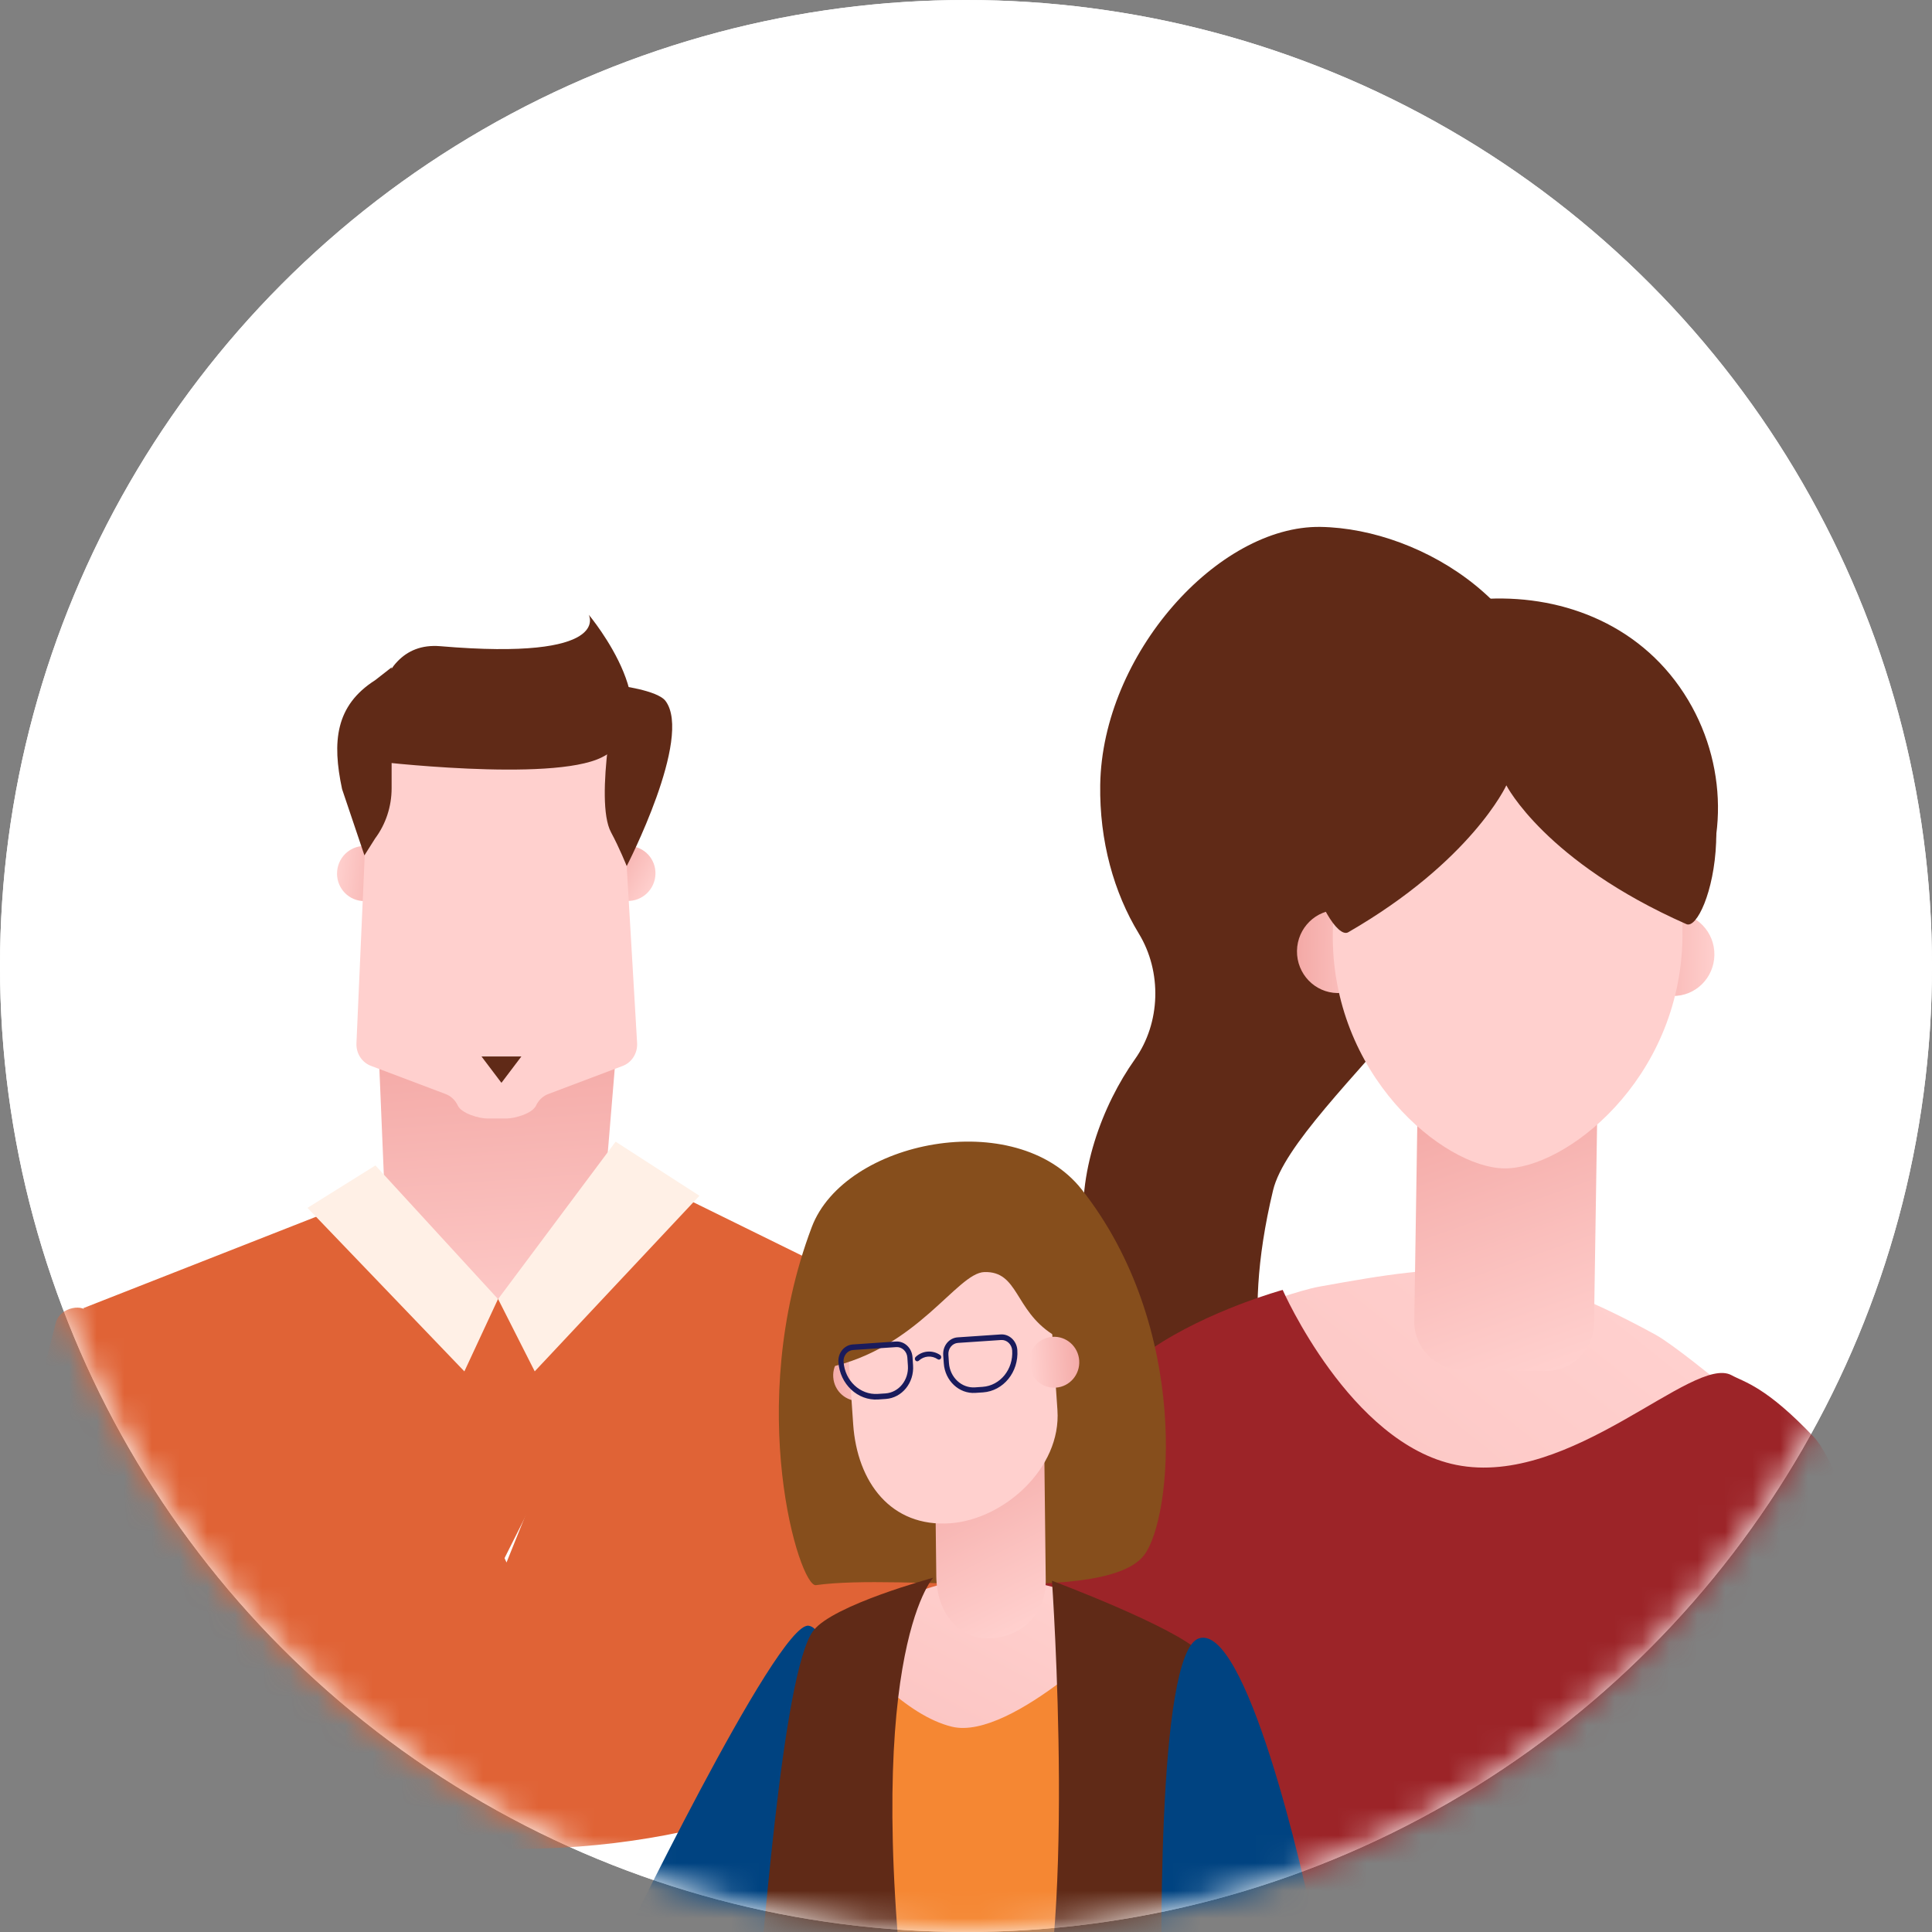 <svg width="70" height="70" viewBox="0 0 70 70" fill="none" xmlns="http://www.w3.org/2000/svg">
<rect x="0" y="0" width="70" height="70" fill="#808080" stroke="none"/>
<g id="Group 4161">
<circle id="Ellipse 1168" cx="35" cy="35" r="35" fill="white"/>
<circle id="Ellipse 1176" cx="35" cy="35" r="35" fill="white"/>
<g id="Mask Group">
<mask id="mask0_3240_27191" style="mask-type:alpha" maskUnits="userSpaceOnUse" x="0" y="0" width="70" height="71">
<circle id="Ellipse 1174" cx="35" cy="35" r="35" fill="white"/>
</mask>
<g mask="url(#mask0_3240_27191)">
<g id="Group 4107">
<g id="Group 4106">
<path id="Vector" d="M6.378 63.924C6.8 62.874 6.713 56.019 3.223 47.599C3.063 47.214 2.174 47.337 2.018 47.934C0.716 52.929 0.154 56.547 0 59.296C0 59.296 1.677 60.863 2.754 61.648C4.412 62.857 6.378 63.924 6.378 63.924Z" fill="#E06336"/>
<path id="Vector_2" d="M21.908 31.154C22.183 30.677 22.788 30.511 23.259 30.784C23.73 31.057 23.889 31.665 23.615 32.142C23.34 32.62 22.735 32.785 22.264 32.512C21.793 32.24 21.633 31.631 21.908 31.154Z" fill="url(#paint0_linear_3240_27191)"/>
<path id="Vector_3" d="M14.177 31.75C14.122 32.298 13.639 32.698 13.097 32.643C12.555 32.588 12.161 32.099 12.216 31.551C12.271 31.003 12.755 30.602 13.297 30.657C13.838 30.712 14.233 31.201 14.177 31.75Z" fill="url(#paint1_linear_3240_27191)"/>
<path id="Vector_4" d="M21.38 49.48H14.196L13.727 38.277H22.31L21.38 49.48Z" fill="url(#paint2_linear_3240_27191)"/>
<path id="Vector_5" d="M22.403 26.207H13.425L12.915 37.794C12.896 38.165 13.116 38.504 13.454 38.623L16.127 39.632C16.329 39.703 16.495 39.856 16.587 40.057C16.72 40.344 17.359 40.526 17.663 40.526H18.346C18.651 40.526 19.29 40.344 19.422 40.057C19.515 39.856 19.681 39.703 19.883 39.632L22.545 38.627C22.887 38.506 23.108 38.16 23.083 37.783L22.403 26.207Z" fill="#FFD0CE"/>
<path id="Vector_6" d="M21.803 27.441C19.974 28.355 13.46 27.57 13.46 27.57C13.46 27.57 13.197 23.179 15.955 23.413C22.233 23.948 21.331 22.272 21.331 22.272C21.331 22.272 24.528 26.078 21.803 27.441Z" fill="#602A17"/>
<path id="Vector_7" d="M13.591 30.379L13.204 30.992L12.394 28.591C12.027 26.871 12.152 25.562 13.593 24.644L14.189 24.179V28.562C14.189 29.221 13.978 29.86 13.591 30.379ZM22.38 24.832C22.38 24.832 23.821 25.003 24.115 25.399C25.107 26.732 22.707 31.379 22.707 31.379C22.707 31.379 22.441 30.715 22.139 30.156C21.513 28.995 22.38 24.832 22.38 24.832Z" fill="#602A17"/>
<path id="Vector_8" d="M17.445 38.277H18.891L18.168 39.233L17.445 38.277Z" fill="#602A17"/>
<path id="Vector_9" d="M11.703 43.963L18.041 47.067L24.699 43.67L18.126 56.761L11.703 43.963Z" fill="#E06336"/>
<path id="Vector_10" d="M37.785 57.326C37.54 54.221 34.958 48.105 33.934 48.125C31.102 48.179 29.671 54.79 29.281 57.326V64.92C29.281 64.92 30.736 64.493 34.212 62.233C36.183 60.953 37.898 59.189 37.898 59.189L37.785 57.326Z" fill="#E06336"/>
<path id="Vector_11" d="M31.016 56.955C32.15 52.203 34.403 48.124 34.403 48.124L23.857 42.937L18.352 56.612L12.509 43.67L3.023 47.395C3.023 47.395 4.349 52 5.537 57.326L5.871 63.639C5.871 63.639 11.494 67.026 18.892 66.988C26.614 66.949 31.41 63.923 31.41 63.923L31.016 56.955Z" fill="#E06336"/>
<path id="Vector_12" d="M11.141 43.763L13.603 42.226L18.044 47.067L16.825 49.688L11.141 43.763Z" fill="#FFF0E6"/>
<path id="Vector_13" d="M18.047 47.067L22.305 41.365L25.342 43.325L19.374 49.687L18.047 47.067Z" fill="#FFF0E6"/>
</g>
<g id="Group 4104">
<path id="Vector_14" d="M41.12 38.379C42.053 37.064 42.107 35.21 41.261 33.824C40.358 32.342 39.832 30.468 39.863 28.437C39.936 23.707 44.136 19.034 47.845 19.091C51.554 19.149 56.309 22.098 56.236 26.827C56.135 33.389 46.894 39.924 46.125 43.129C43.675 53.343 50.281 53.985 46.127 53.251C43.66 52.815 39.955 49.728 39.303 44.892C38.986 42.535 39.954 40.022 41.12 38.379Z" fill="#602A17"/>
<path id="Vector_15" d="M61.17 25.374C62.672 27.897 62.596 31.081 60.975 33.333C60.935 33.388 50.813 34.506 50.237 34.459C44.829 34.021 46.137 27.185 47.178 25.375C49.725 20.949 57.961 19.984 61.17 25.374Z" fill="#602A17"/>
<path id="Vector_16" d="M54.679 56.066L49.231 55.43C47.488 52.885 46.102 48.542 45.508 47.318C45.508 47.318 47.06 46.75 47.801 46.617C52.654 45.742 54.679 45.459 59.986 48.361C60.614 48.705 62.282 50.076 62.282 50.076C62.229 50.225 57.973 54.03 54.679 56.066Z" fill="url(#paint3_linear_3240_27191)"/>
<path id="Vector_17" d="M57.711 40.598L51.513 40.502C51.426 40.5 51.355 40.57 51.353 40.657L51.242 47.857C51.227 48.82 51.994 49.612 52.954 49.627L55.989 49.674C56.949 49.689 57.739 48.921 57.754 47.958L57.865 40.758C57.867 40.671 57.797 40.599 57.711 40.598Z" fill="url(#paint4_linear_3240_27191)"/>
<path id="Vector_18" d="M46.992 34.451C46.98 35.283 47.635 35.968 48.457 35.98C49.278 35.993 49.954 35.329 49.967 34.497C49.98 33.665 49.325 32.981 48.503 32.968C47.681 32.955 47.005 33.619 46.992 34.451Z" fill="url(#paint5_linear_3240_27191)"/>
<path id="Vector_19" d="M59.141 34.556C59.128 35.388 59.784 36.073 60.605 36.086C61.427 36.099 62.103 35.434 62.116 34.602C62.129 33.771 61.473 33.086 60.651 33.073C59.83 33.061 59.154 33.725 59.141 34.556Z" fill="url(#paint6_linear_3240_27191)"/>
<path id="Vector_20" d="M48.29 33.769C48.21 38.956 52.308 42.299 54.494 42.333C56.688 42.367 60.88 39.152 60.96 33.965C61.04 28.778 58.268 24.529 54.77 24.475C51.271 24.421 48.37 28.582 48.29 33.769Z" fill="#FFD0CE"/>
<path id="Vector_21" d="M50.43 23.783C52.058 22.577 56.206 21.627 59.878 24.846C63.637 28.141 61.846 33.812 61.101 33.483C55.98 31.218 54.578 28.454 54.578 28.454C54.578 28.454 53.317 31.201 48.848 33.778C48.472 33.994 47.655 32.643 47.411 31.207C46.782 27.512 49.098 24.77 50.43 23.783Z" fill="#602A17"/>
<path id="Vector_22" d="M31.82 61.743C34.756 58.201 38.515 51.052 41.734 48.865C43.788 47.47 46.474 46.736 46.474 46.736C46.474 46.736 48.916 52.303 52.761 53.076C56.923 53.913 61.343 49.063 62.74 49.828C63.199 50.08 63.977 50.227 65.728 52.076C66.779 53.186 69.53 60.774 70.002 67.057C70.002 67.057 61.514 72.89 49.032 70.693C46.276 70.208 43.811 69.394 41.667 68.45L40.915 62.587L37.539 66.314C33.487 64.278 31.82 61.743 31.82 61.743Z" fill="#9C2428"/>
</g>
<g id="Group 4105">
<path id="Vector_23" d="M29.708 68.34C29.933 66.377 30.59 59.082 29.295 58.903C28.164 58.746 22.273 70.965 22.273 70.965C22.273 70.965 23.837 71.978 24.378 72.279C25.223 72.748 26.742 73.389 26.742 73.389L29.708 68.34Z" fill="#004381"/>
<path id="Vector_24" d="M39.236 74.395L39.481 60.084L31.323 60.653L30.906 74.568C30.906 74.568 32.665 74.918 35.147 74.885C37.473 74.855 39.236 74.395 39.236 74.395Z" fill="#F58733"/>
<path id="Vector_25" d="M39.187 43.09C43.139 48.09 42.493 55.015 41.446 56.354C40.046 58.143 32.663 56.995 29.562 57.433C28.968 57.517 26.948 50.979 29.412 44.459C30.603 41.309 36.804 40.076 39.187 43.09Z" fill="#864E1C"/>
<path id="Vector_26" d="M34.494 62.563C32.823 62.163 31.098 60.215 30.398 59.262C30.398 59.262 31.425 58.33 31.857 58.168C34.686 57.104 35.875 56.709 39.393 57.871C39.809 58.009 40.965 58.651 40.965 58.651C40.944 58.784 36.675 63.086 34.494 62.563Z" fill="url(#paint7_linear_3240_27191)"/>
<path id="Vector_27" d="M34.051 52.748L37.659 52.705C37.758 52.704 37.839 52.799 37.84 52.917L37.889 57.25C37.905 58.562 36.912 59.348 35.817 59.361C34.722 59.375 33.94 58.429 33.924 57.116L33.875 52.964C33.873 52.846 33.953 52.749 34.051 52.748Z" fill="url(#paint8_linear_3240_27191)"/>
<path id="Vector_28" d="M30.19 49.899C30.224 50.408 30.66 50.792 31.162 50.757C31.664 50.723 32.043 50.282 32.008 49.774C31.973 49.265 31.538 48.881 31.036 48.916C30.534 48.95 30.155 49.391 30.19 49.899Z" fill="url(#paint9_linear_3240_27191)"/>
<path id="Vector_29" d="M34.113 44.052C36.157 43.911 37.931 45.505 38.075 47.612L38.313 51.091C38.457 53.198 36.364 55.055 34.428 55.191C32.284 55.343 31.056 53.707 30.912 51.6L30.673 48.122C30.529 46.015 32.069 44.193 34.113 44.052Z" fill="#FFD0CE"/>
<path id="Vector_30" d="M31.332 42.825C32.243 42.006 34.673 41.215 37.033 42.996C39.447 44.818 38.541 48.608 38.126 48.34C36.753 47.451 36.899 46.054 35.666 46.089C34.672 46.118 33.243 48.871 29.978 49.555C29.724 49.608 29.216 47.803 29.308 46.915C29.572 44.362 30.586 43.496 31.332 42.825Z" fill="#864E1C"/>
<path id="Vector_31" d="M34.174 49.097L34.195 49.395C34.237 50.026 34.75 50.507 35.338 50.467L35.615 50.449C36.355 50.399 36.914 49.711 36.86 48.915C36.838 48.582 36.567 48.328 36.257 48.349L34.696 48.455C34.386 48.476 34.152 48.764 34.174 49.097ZM34.362 49.084C34.347 48.862 34.502 48.67 34.709 48.656L36.271 48.551C36.477 48.537 36.658 48.706 36.673 48.928C36.719 49.613 36.238 50.205 35.601 50.248L35.324 50.267C34.84 50.299 34.417 49.903 34.382 49.382L34.362 49.084ZM32.459 48.606L30.898 48.712C30.588 48.733 30.354 49.021 30.377 49.354C30.43 50.149 31.077 50.756 31.817 50.706L32.094 50.687C32.682 50.647 33.125 50.101 33.082 49.47L33.062 49.172C33.04 48.839 32.769 48.585 32.459 48.606ZM32.895 49.483C32.93 50.003 32.565 50.453 32.081 50.486L31.804 50.504C31.166 50.547 30.61 50.026 30.564 49.341C30.549 49.119 30.705 48.927 30.911 48.913L32.473 48.808C32.679 48.794 32.86 48.963 32.875 49.185L32.895 49.483ZM33.177 49.163C33.422 48.933 33.787 48.905 34.064 49.095C34.103 49.122 34.115 49.178 34.09 49.22C34.066 49.262 34.014 49.275 33.974 49.248C33.76 49.101 33.478 49.123 33.289 49.301C33.274 49.314 33.257 49.321 33.239 49.322C33.213 49.324 33.187 49.314 33.169 49.291C33.138 49.254 33.141 49.196 33.177 49.163Z" fill="#1A1B5C"/>
<path id="Vector_32" d="M39.102 49.295C39.068 48.786 38.633 48.401 38.131 48.436C37.628 48.47 37.249 48.91 37.283 49.418C37.318 49.927 37.753 50.311 38.255 50.277C38.757 50.243 39.136 49.803 39.102 49.295Z" fill="url(#paint10_linear_3240_27191)"/>
<path id="Vector_33" d="M44.374 72.54C44.326 70.438 44.408 60.816 43.505 59.886C42.593 58.948 38.115 57.273 38.115 57.273C38.115 57.273 39.051 70.634 37.319 74.715C37.319 74.715 39.259 74.446 40.913 73.954C42.967 73.342 44.374 72.54 44.374 72.54ZM33.028 74.823C31.092 60.083 33.811 57.165 33.811 57.165C33.811 57.165 30.182 58.147 29.47 59.082C28.327 60.584 27.604 71.156 27.328 73.612C27.328 73.612 28.85 74.132 29.753 74.332C31.336 74.684 33.028 74.823 33.028 74.823Z" fill="#602A17"/>
<path id="Vector_34" d="M47.731 70.421C47.194 67.557 45.112 58.811 43.437 59.362C41.88 59.875 42.061 71.447 42.111 73.55C42.111 73.55 43.837 72.887 45.313 72.043C46.593 71.311 47.731 70.421 47.731 70.421Z" fill="#004381"/>
</g>
</g>
</g>
</g>
</g>
<defs>
<linearGradient id="paint0_linear_3240_27191" x1="23.638" y1="32.157" x2="21.929" y2="31.173" gradientUnits="userSpaceOnUse">
<stop stop-color="#FFD0CE"/>
<stop offset="1" stop-color="#F4AAA7"/>
</linearGradient>
<linearGradient id="paint1_linear_3240_27191" x1="12.208" y1="31.541" x2="14.169" y2="31.738" gradientUnits="userSpaceOnUse">
<stop stop-color="#FFD0CE"/>
<stop offset="1" stop-color="#F4AAA7"/>
</linearGradient>
<linearGradient id="paint2_linear_3240_27191" x1="18.665" y1="49.674" x2="17.829" y2="37.984" gradientUnits="userSpaceOnUse">
<stop stop-color="#FFD0CE"/>
<stop offset="1" stop-color="#F4AAA7"/>
</linearGradient>
<linearGradient id="paint3_linear_3240_27191" x1="56.462" y1="45.447" x2="25.835" y2="83.755" gradientUnits="userSpaceOnUse">
<stop stop-color="#FFD0CE"/>
<stop offset="1" stop-color="#F4AAA7"/>
</linearGradient>
<linearGradient id="paint4_linear_3240_27191" x1="56.726" y1="49.529" x2="53.282" y2="39.861" gradientUnits="userSpaceOnUse">
<stop stop-color="#FFD0CE"/>
<stop offset="1" stop-color="#F4AAA7"/>
</linearGradient>
<linearGradient id="paint5_linear_3240_27191" x1="50.05" y1="34.492" x2="47.075" y2="34.446" gradientUnits="userSpaceOnUse">
<stop stop-color="#FFD0CE"/>
<stop offset="1" stop-color="#F4AAA7"/>
</linearGradient>
<linearGradient id="paint6_linear_3240_27191" x1="62.198" y1="34.598" x2="59.223" y2="34.552" gradientUnits="userSpaceOnUse">
<stop stop-color="#FFD0CE"/>
<stop offset="1" stop-color="#F4AAA7"/>
</linearGradient>
<linearGradient id="paint7_linear_3240_27191" x1="37.067" y1="56.51" x2="24.904" y2="79.137" gradientUnits="userSpaceOnUse">
<stop stop-color="#FFD0CE"/>
<stop offset="1" stop-color="#F4AAA7"/>
</linearGradient>
<linearGradient id="paint8_linear_3240_27191" x1="37.191" y1="58.926" x2="34.055" y2="52.729" gradientUnits="userSpaceOnUse">
<stop stop-color="#FFD0CE"/>
<stop offset="1" stop-color="#F4AAA7"/>
</linearGradient>
<linearGradient id="paint9_linear_3240_27191" x1="31.903" y1="49.77" x2="30.084" y2="49.894" gradientUnits="userSpaceOnUse">
<stop stop-color="#FFD0CE"/>
<stop offset="1" stop-color="#F4AAA7"/>
</linearGradient>
<linearGradient id="paint10_linear_3240_27191" x1="37.34" y1="49.56" x2="39.159" y2="49.438" gradientUnits="userSpaceOnUse">
<stop stop-color="#FFD0CE"/>
<stop offset="1" stop-color="#F4AAA7"/>
</linearGradient>
</defs>
</svg>
